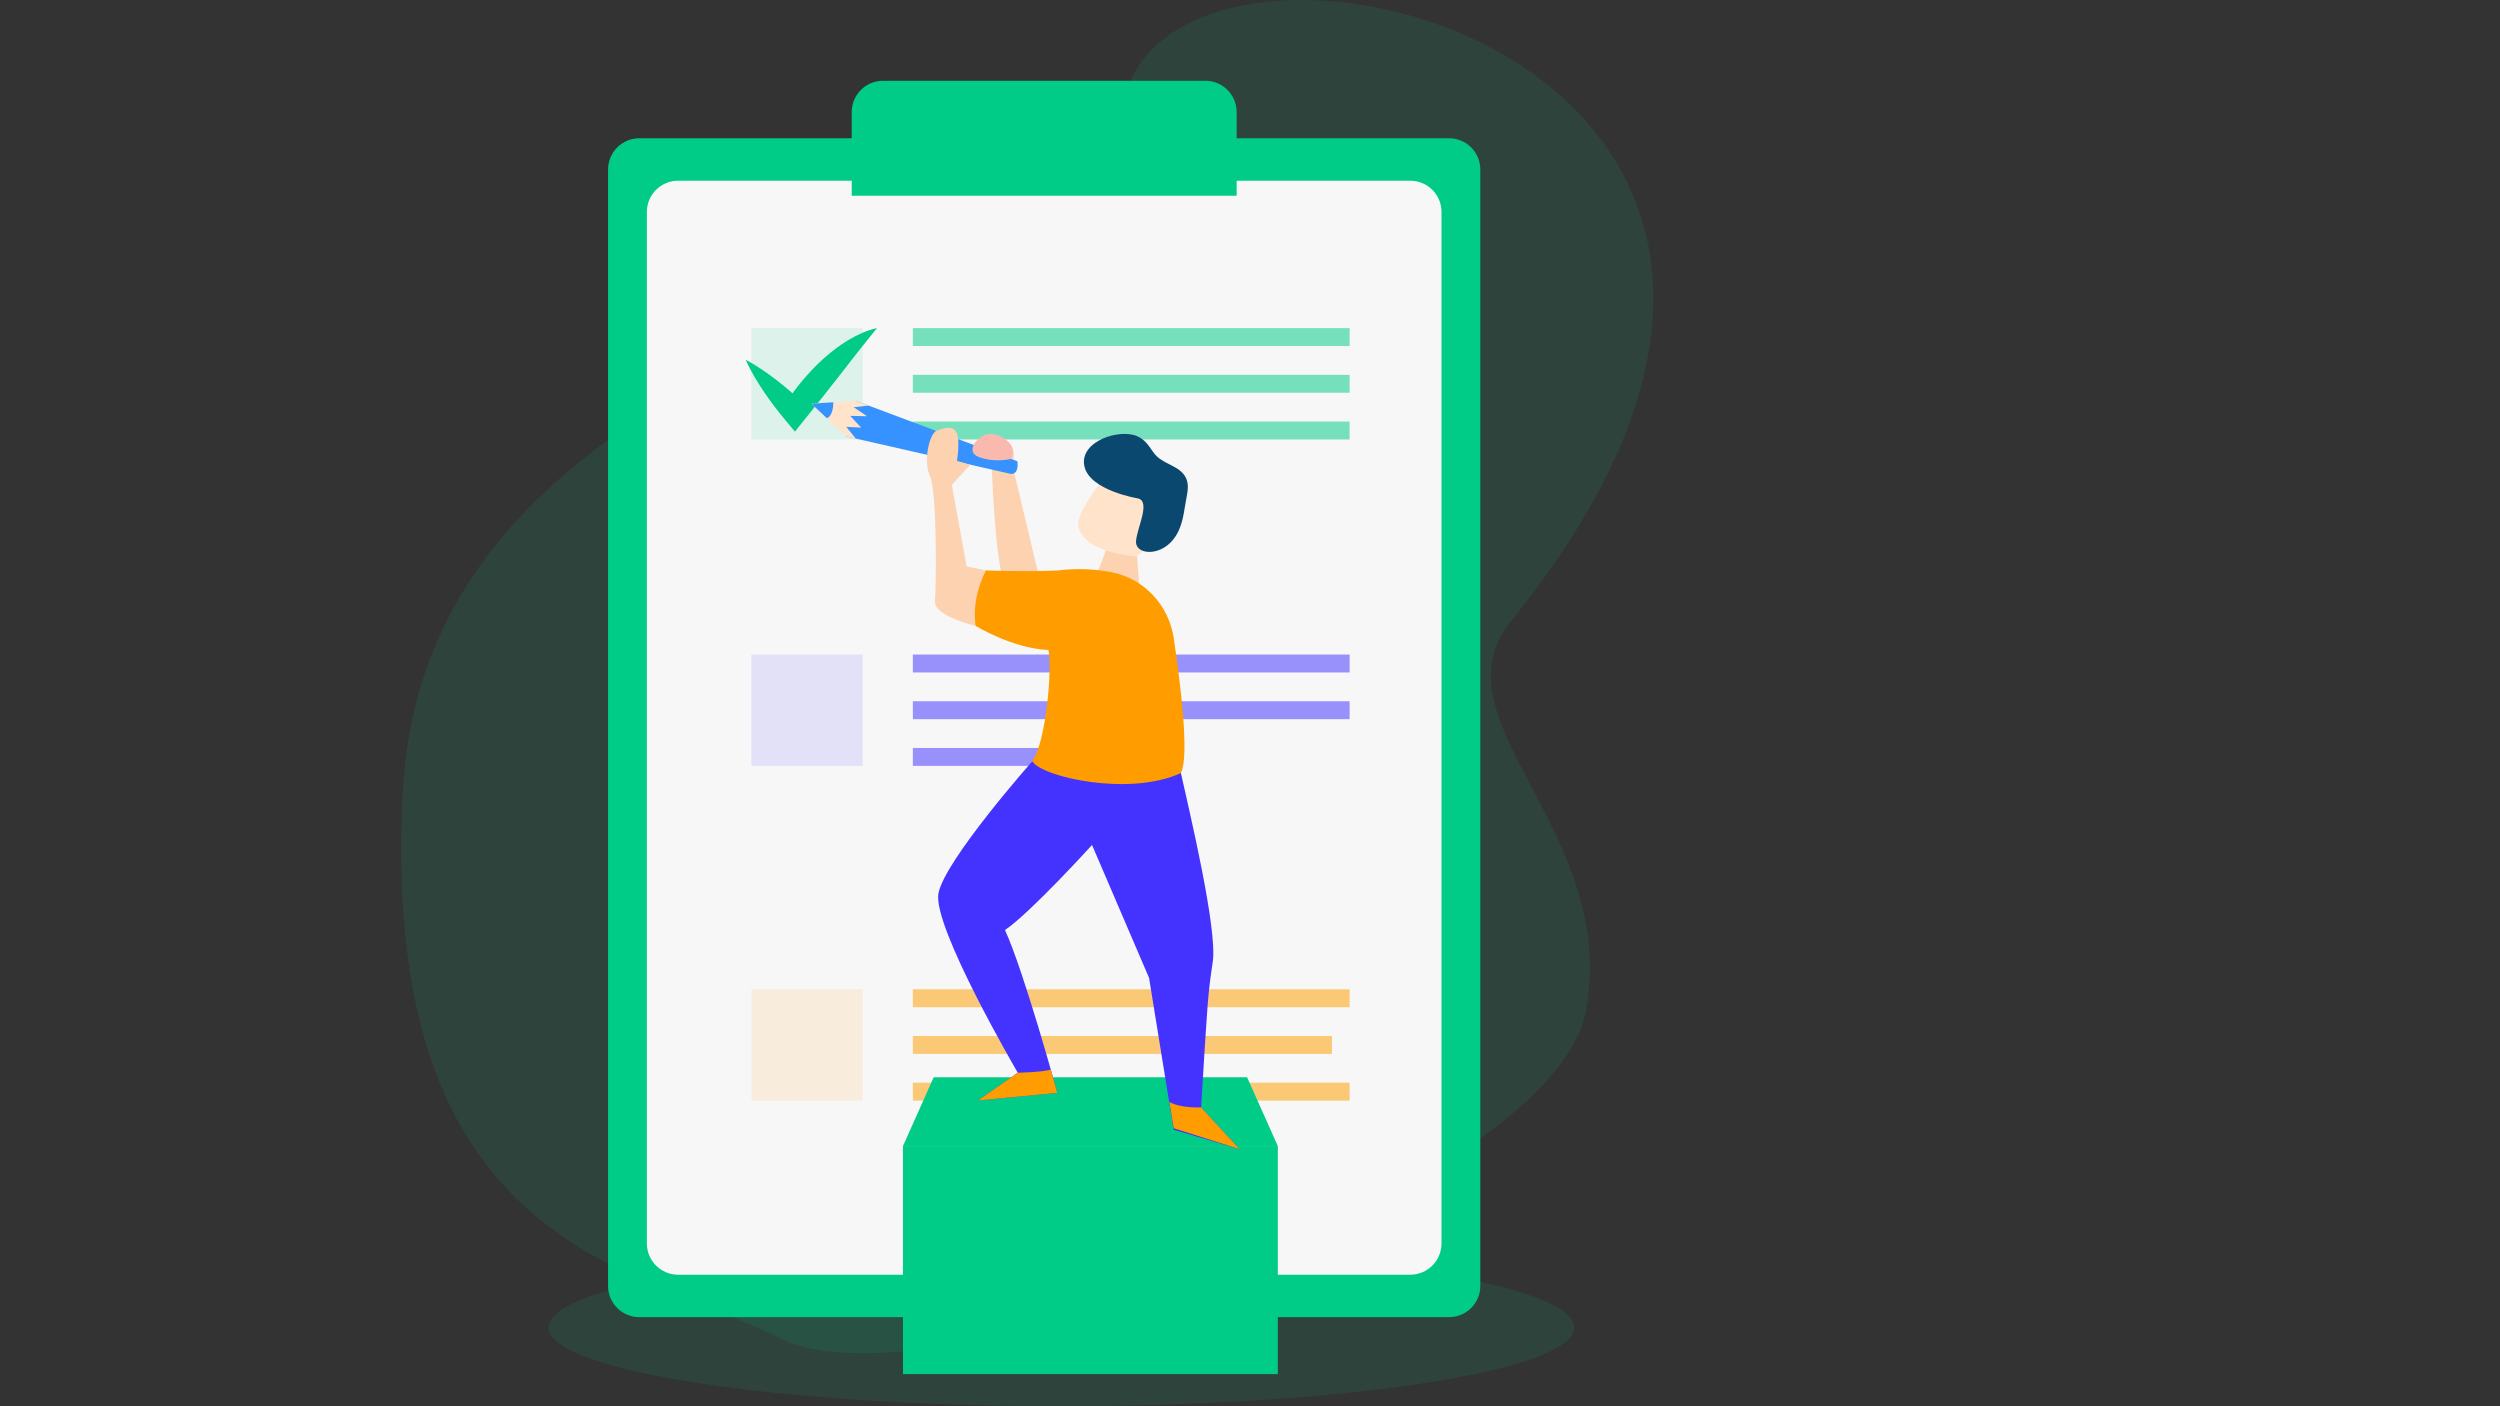 <svg xmlns="http://www.w3.org/2000/svg" xmlns:xlink="http://www.w3.org/1999/xlink" version="1.1" x="0px" y="0px" viewBox="0 0 1920 1080" enable-background="new 0 0 1920 1080" xml:space="preserve">
<rect x="0" y="0" width="1920" height="1080" fill="#333333" stroke="none"/>
<g xmlns="http://www.w3.org/2000/svg" id="Background">
	<path opacity="0.11" fill="	#00cc88" d="M600.527,1028.367c-110.05-55.774-309.335-66.827-291.268-419.183   c18.067-352.356,499.516-364.061,555.356-538.234c55.84-174.172,643.479-23.512,295.752,406.166   c-61.573,76.084,82.965,160.556,57.671,298.991S710.578,1084.141,600.527,1028.367z"/>
	<ellipse opacity="0.11" fill="#00cc88" cx="815.141" cy="1019.475" rx="393.864" ry="60.525"/>
</g>
<g xmlns="http://www.w3.org/2000/svg" id="Note_List">
	<path fill="#00cc88" d="M1112.88,1011.579H490.99c-13.255,0-24-10.745-24-24V130.18c0-13.255,10.745-24,24-24h621.89   c13.255,0,24,10.745,24,24v857.399C1136.88,1000.834,1126.135,1011.579,1112.88,1011.579z"/>
	<path fill="#F7F7F7" d="M1083.076,978.979H520.794c-13.255,0-24-10.745-24-24V162.78c0-13.255,10.745-24,24-24h562.281   c13.255,0,24,10.745,24,24v792.198C1107.076,968.234,1096.331,978.979,1083.076,978.979z"/>
	<rect x="577.04" y="251.983" opacity="0.11" fill="#00cc88" width="85.528" height="85.528"/>
	<path fill="#00cc88" d="M572.711,276.352c4.341,2.213,8.357,4.731,12.273,7.344c3.892,2.634,7.693,5.355,11.353,8.207   c7.361,5.666,14.304,11.725,20.957,18.055l-14.762,1.092c2.19-3.481,4.33-6.605,6.663-9.759c2.291-3.146,4.709-6.185,7.202-9.168   c5.015-5.94,10.379-11.605,16.212-16.831c5.864-5.196,12.108-10.031,18.904-14.128c6.839-4.013,14.125-7.517,21.989-9.181   c-5.037,6.266-9.748,12.047-14.367,17.91l-13.631,17.502c-4.525,5.806-9.053,11.602-13.627,17.366l-13.7,17.128l-7.661,9.577   l-7.102-8.484c-5.894-7.042-11.499-14.356-16.686-22.062c-2.614-3.834-5.087-7.8-7.468-11.852   C576.901,284.994,574.643,280.825,572.711,276.352z"/>
	<rect x="577.04" y="502.68" opacity="0.11" fill="#4433ff" width="85.528" height="85.528"/>
	<rect x="577.04" y="759.764" opacity="0.11" fill="#ff9d00" width="85.528" height="85.528"/>
	<g opacity="0.52">
		<g>
			<rect x="701.06" y="251.983" fill="#00cc88" width="335.447" height="13.771"/>
			<rect x="701.06" y="287.862" fill="#00cc88" width="335.447" height="13.771"/>
			<polyline fill="#00cc88" points="847.661,323.74 1036.507,323.74 1036.507,337.511 701.06,337.511 701.06,323.74 847.661,323.74         "/>
		</g>
	</g>
	<g opacity="0.52">
		<g>
			<rect x="701.06" y="502.68" fill="#4433ff" width="335.447" height="13.771"/>
			<rect x="701.06" y="538.558" fill="#4433ff" width="335.447" height="13.771"/>
			<rect x="701.06" y="574.436" fill="#4433ff" width="159.85" height="13.771"/>
		</g>
	</g>
	<g opacity="0.52">
		<g>
			<rect x="701.06" y="759.764" fill="#ff9d00" width="335.447" height="13.771"/>
			<rect x="701.06" y="795.642" fill="#ff9d00" width="321.853" height="13.771"/>
			<rect x="701.06" y="831.52" fill="#ff9d00" width="335.447" height="13.771"/>
		</g>
	</g>
	<path fill="#00cc88" d="M949.751,150.324H654.119V86.036c0-13.255,10.745-24,24-24h247.632c13.255,0,24,10.745,24,24V150.324z"/>
</g>
<g xmlns="http://www.w3.org/2000/svg" id="Stool">
	<rect x="693.488" y="880.179" fill="#00cc88" width="287.87" height="175.129"/>
	<polygon fill="#00cc88" points="981.358,880.179 693.488,880.179 717.076,827.338 957.771,827.338  "/>
	<rect x="693.488" y="880.179" opacity="0.11" fill="#00cc88" width="287.87" height="175.129"/>
</g>
<g xmlns="http://www.w3.org/2000/svg" id="Character">
	<g>
		<g>
			<g>
				<path fill="#4433ff" d="M792.765,584.688c0,0-67.22,75.961-72.029,101.382c-4.809,25.421,60.92,137.778,60.92,137.778      l-30.541,21.287l60.947-5.826c0,0-25.649-93.276-40.228-125.041c19.608-13.295,66.838-65.335,66.838-65.335l43.809,102.074      l18.885,116.637l50.63,14.9l-29.557-32.068c5.238-85.727,5.141-85.747,8.974-111.952c3.665-25.05-18.068-115.911-24.483-144.867      C900.516,564.702,811.722,572.77,792.765,584.688z"/>
				<path fill="#FCD2B1" d="M777.516,357.174c0.903,3.423,22.225,93.367,22.225,93.367s-19.38,9.487-27.423-1.373      c-8.043-10.86-10.733-93.128-10.733-93.128L777.516,357.174z"/>
				<path fill="#FCD2B1" d="M774.045,339.36c0,0-11.725-10.121-15.357-2.526c-3.632,7.596,2.767,15.676,2.897,19.206      s15.931,1.134,15.931,1.134S781.573,345.684,774.045,339.36z"/>
				<path fill="#3592ff" d="M781.399,354.288L657.28,307.839c0,0-11.166,12.459-7.224,27.35l125.896,28.685      C775.952,363.874,782.58,365.506,781.399,354.288z"/>
				<path fill="#FCD2B1" d="M851.962,415.632l-10.834,28.903c0,0,1.324,13.701,16.315,13.983      c14.991,0.282,17.487-8.385,17.487-8.385l-2.473-34.289C872.458,415.845,858.367,411.94,851.962,415.632z"/>
				<path fill="#FCD2B1" d="M757.298,438.06l-14.887-2.964l-11.421-62.745l14.188-15.431l-10.211-2.94      c0,0,2.026-12.635,0.518-19.149c-1.509-6.513-5.792-8.156-16.452-3.96c-5.62,3.261-10.061,23.56-4.723,35.069      c5.338,11.51,4.807,83.938,3.699,95.579c-1.108,11.641,31.305,19.179,31.305,19.179s15.506,2.135,20.579-14.096      C774.966,450.371,757.298,438.06,757.298,438.06z"/>
				<path fill="#ff9d00" d="M853.958,439.537c-11.892-2.357-26.013-3.378-41.986-1.4c-28.555,1.13-54.674-0.077-54.674-0.077      s-11.475,20.013-7.983,42.637c0,0,28.458,17.405,55.866,18.501c3.13,12.851-1.764,70.987-12.416,85.489      c8.018,12.445,75.385,27.143,114.165,8.97c6.59-12.807-0.09-67.386-5.504-103.628      C897.679,464.941,878.842,444.471,853.958,439.537z"/>
				<path fill="#FFE3CA" d="M847.162,368.219c0,0-21.5,26.286-18.976,36.383c2.526,10.097,14.63,19.492,43.321,22.676      c9.848-1.476,20.746-30.886,20.497-37.04C890.375,349.96,857.74,361.425,847.162,368.219z"/>
				<path fill="#0B4870" d="M873.95,382.785c0,0-37.548-6.064-41.204-25.031c-3.655-18.967,26.993-28.713,40.581-22.783      c5.788,2.526,8.712,6.957,12.116,11.939c3.829,5.604,8.573,7.497,14.684,10.737c1.967,1.043,3.945,2.094,5.699,3.466      c9.47,7.412,6.109,16.214,4.51,26.135c-1.536,9.532-3.018,19.34-9.272,27.099c-10.877,13.491-29.107,11.397-28.604,1.496      C872.961,405.945,884.066,385.13,873.95,382.785z"/>
				<path fill="#ff9d00" d="M781.655,823.848c0,0,18.342-0.353,25.324-2.356c3.127,10.8,5.083,17.817,5.083,17.817l-60.947,5.826      L781.655,823.848z"/>
				<path fill="#ff9d00" d="M898.098,846.279c8.78,5.083,24.342,4.198,24.342,4.198l29.557,32.067l-50.631-16.08L898.098,846.279z"/>
			</g>
			<polygon fill="#FFE3CA" points="657.28,307.839 623.105,310.033 650.056,335.189 657.28,336.835 649.905,327.799      661.348,328.401 652.916,319.367 665.864,319.668 655.626,312.743 667.014,311.482    "/>
			<path fill="#3592ff" d="M639.937,308.952c0,0,0.524,9.763-4.842,12.272l-11.99-11.192L639.937,308.952z"/>
		</g>
		<path fill="#FAB9AF" d="M776.379,352.41c0,0-11.669,3.211-24.316-1.306s0.675-18.86,9.522-17.861    C770.432,334.241,782.186,342.172,776.379,352.41z"/>
	</g>
</g>
</svg>